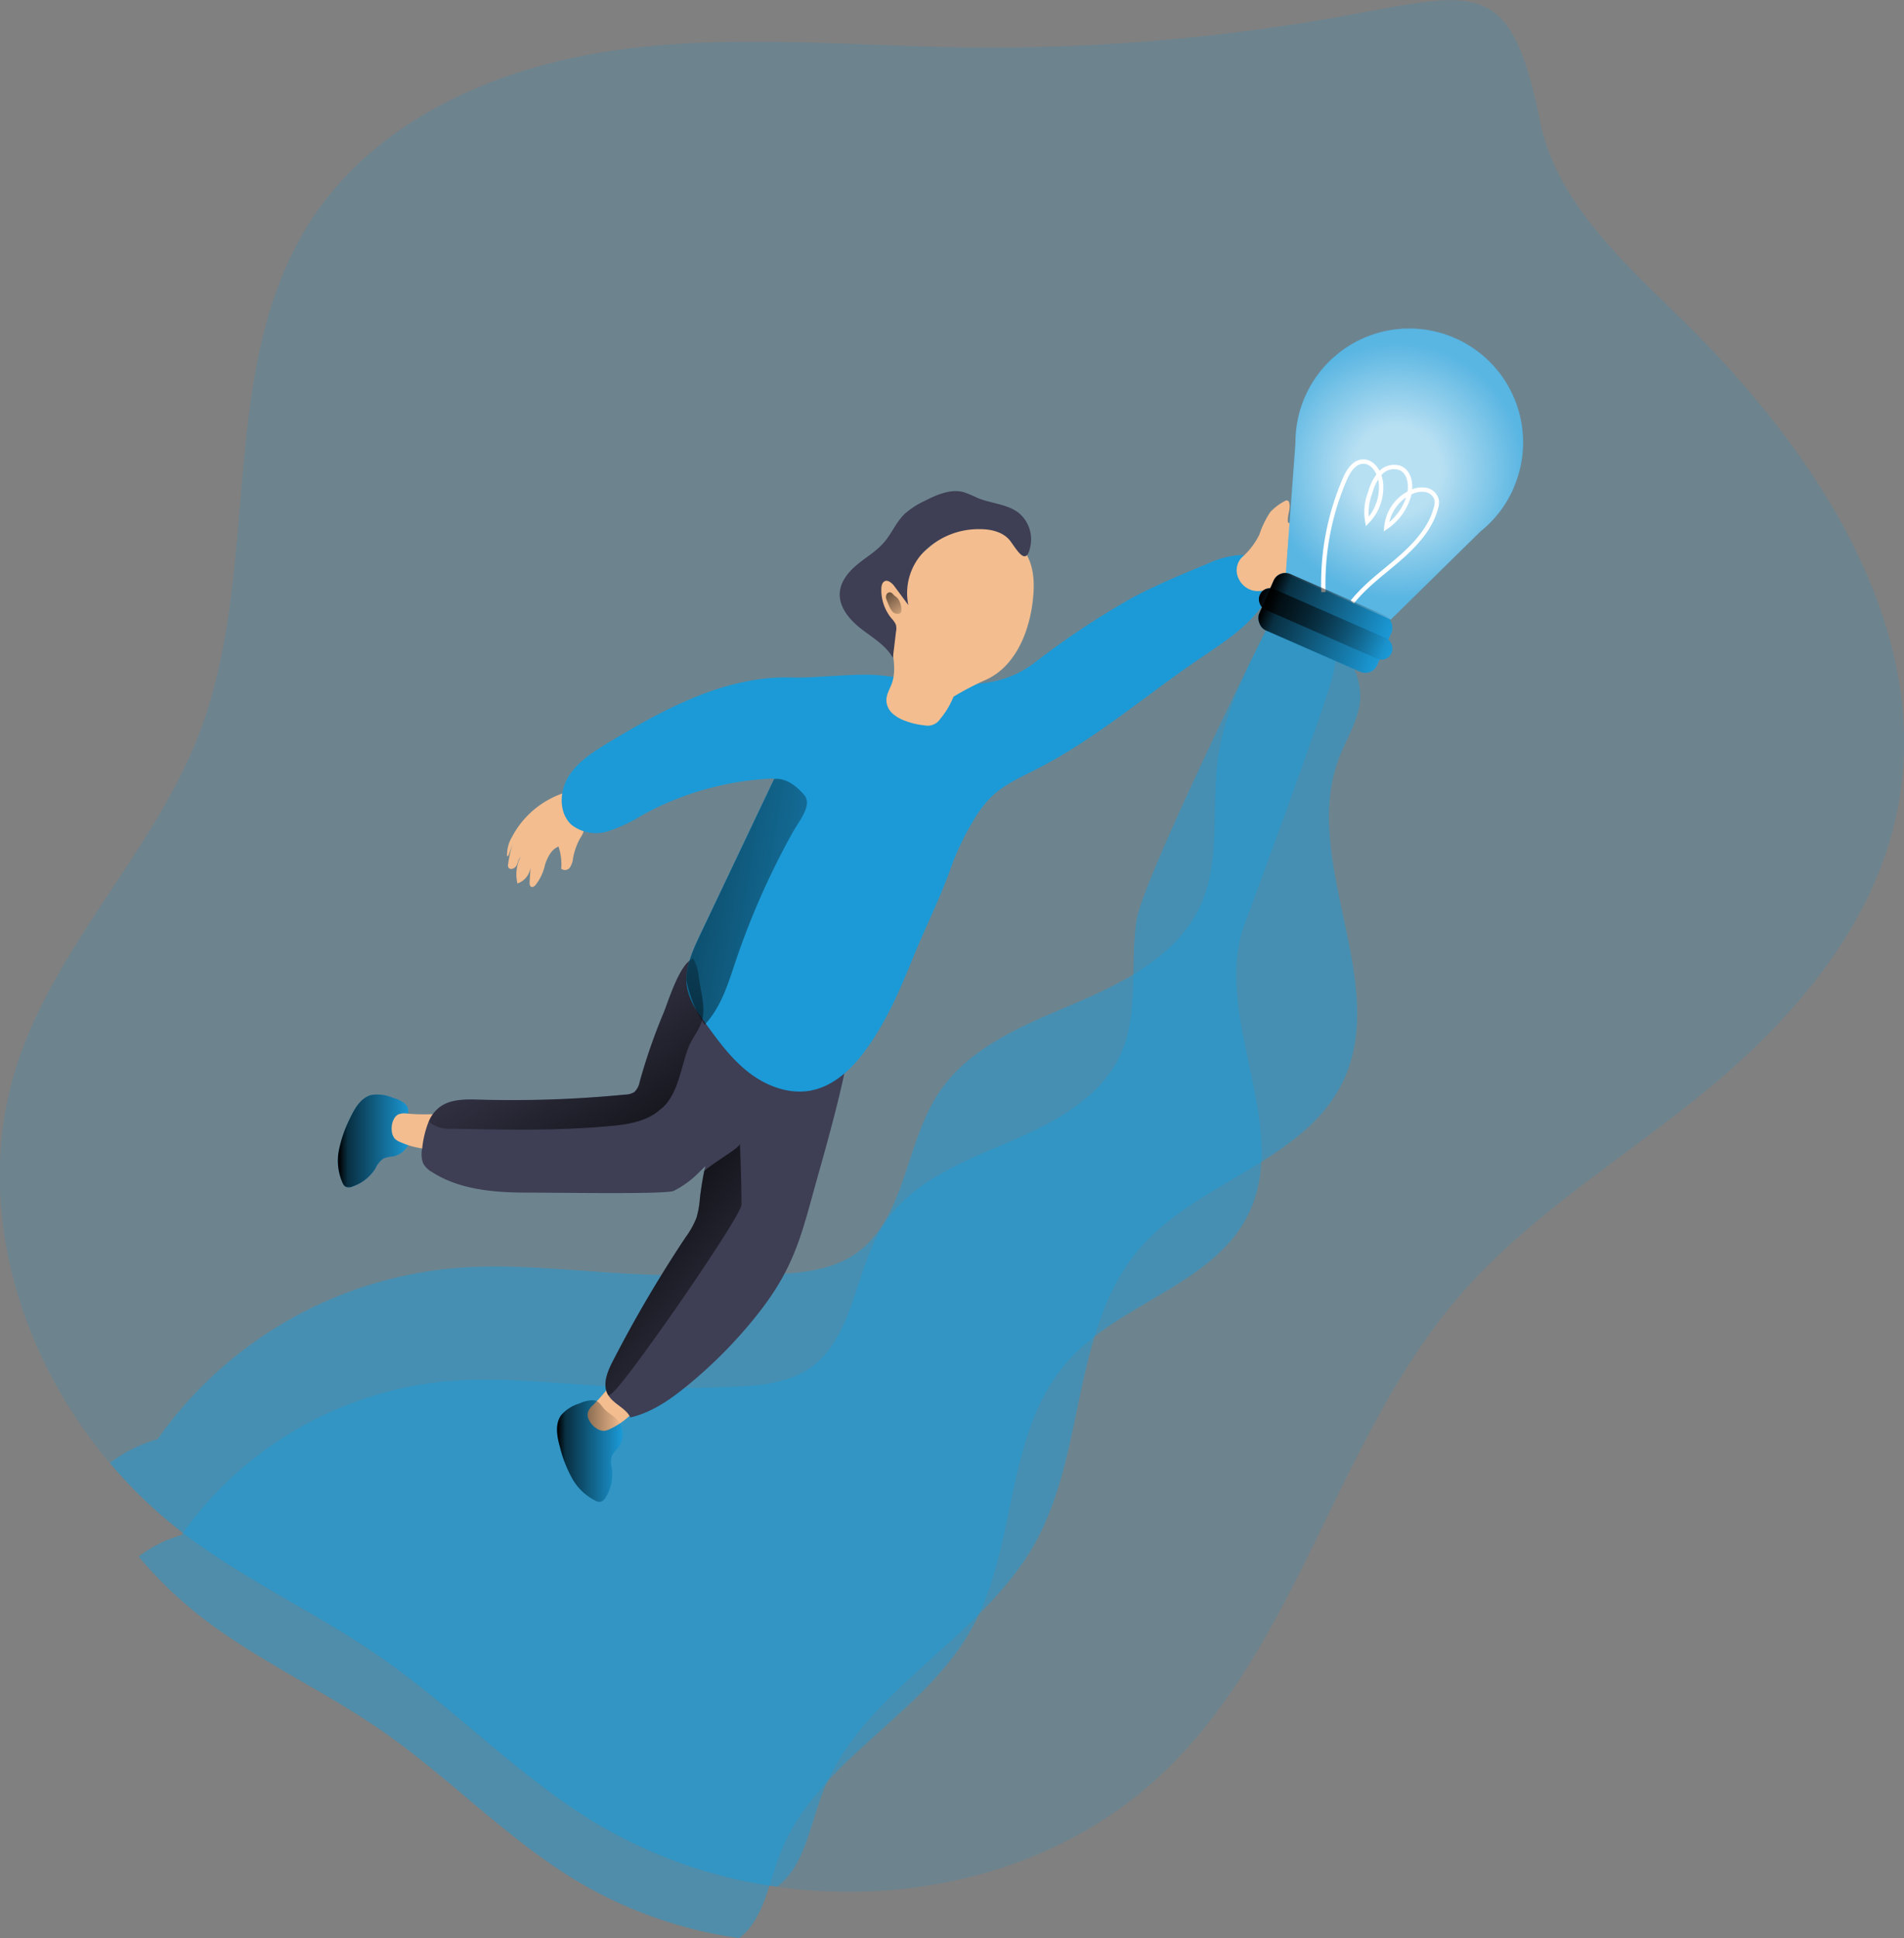 <svg id="Layer_1___2KLm4RBX" data-name="Layer 1" xmlns="http://www.w3.org/2000/svg" xmlns:xlink="http://www.w3.org/1999/xlink" viewBox="0 0 349.8 355.98"><rect x="0" y="0" width="349.8" height="355.98" fill="#808080" stroke="none"/><defs><linearGradient id="linear-gradient___2KLm4RBX" x1="151.4" y1="288.34" x2="163.4" y2="288.34" gradientUnits="userSpaceOnUse"><stop offset="0.01"></stop><stop offset="0.13" stop-opacity="0.69"></stop><stop offset="1" stop-opacity="0"></stop></linearGradient><linearGradient id="linear-gradient-2___2KLm4RBX" x1="111.21" y1="231.35" x2="124.62" y2="231.35" xlink:href="#linear-gradient___2KLm4RBX"></linearGradient><linearGradient id="linear-gradient-3___2KLm4RBX" x1="149.35" y1="181.58" x2="222.02" y2="193.43" xlink:href="#linear-gradient___2KLm4RBX"></linearGradient><linearGradient id="linear-gradient-4___2KLm4RBX" x1="168.06" y1="238.52" x2="144.82" y2="200.96" xlink:href="#linear-gradient___2KLm4RBX"></linearGradient><linearGradient id="linear-gradient-5___2KLm4RBX" x1="162.37" y1="246.43" x2="193.54" y2="271.91" xlink:href="#linear-gradient___2KLm4RBX"></linearGradient><linearGradient id="linear-gradient-6___2KLm4RBX" x1="210.48" y1="129.08" x2="215.76" y2="135.8" xlink:href="#linear-gradient___2KLm4RBX"></linearGradient><radialGradient id="radial-gradient___2KLm4RBX" cx="7211.7" cy="344.08" r="23.6" gradientTransform="translate(6772.56 3318.63) rotate(-156.33)" gradientUnits="userSpaceOnUse"><stop offset="0.34" stop-color="#fff"></stop><stop offset="1" stop-color="#fff" stop-opacity="0.39"></stop></radialGradient><linearGradient id="linear-gradient-7___2KLm4RBX" x1="-1103.21" y1="1287.02" x2="-1079.54" y2="1287.02" gradientTransform="translate(1383.91 -1150.77)" xlink:href="#linear-gradient___2KLm4RBX"></linearGradient><linearGradient id="linear-gradient-8___2KLm4RBX" x1="-1104.47" y1="1287.16" x2="-1078.01" y2="1287.16" gradientTransform="translate(1383.84 -1150.73)" xlink:href="#linear-gradient___2KLm4RBX"></linearGradient></defs><title>Following the idea</title><path d="M397.59,170.85c-4.16,20.51-18.51,37.55-34.64,50.89-15.27,12.64-32.67,23-45.65,37.95-22.51,26-29.39,63.39-54.11,87.3-18.58,18-45.75,25-71.4,21.36a88.29,88.29,0,0,1-34.06-12.17c-14-8.65-25.46-20.79-39-30.15-11.49-7.95-24.34-13.83-35.51-22.23a85.74,85.74,0,0,1-14-13.28c-17-20.14-25.07-48-17.11-72.92C59.28,195.22,77.61,178,85.86,156c11.43-30.41,2.73-67.31,20.75-94.34,12-17.95,33.55-27.38,54.89-30.52s43.05-.93,64.61-.63a364.55,364.55,0,0,0,69.33-5.68c24.75-4.45,31.14-7.63,36.51,19.08,3,15,15.27,25.94,26.15,36.62C382.58,104.53,404.43,137.23,397.59,170.85Z" transform="translate(-49.06 -21.81)" class="svg-color" fill="#1B9AD7" opacity="0.18" style="isolation:isolate"></path><path d="M295.14,160.83c-7.34,18.83,9.38,41.32.67,59.56-7,14.62-26.45,18.27-37.14,30.45-12.8,14.59-10,37.36-19.42,54.33C229.34,323,207.09,332.42,200,351.58c-2.2,5.91-3.28,13.12-8.18,16.77a88.29,88.29,0,0,1-34.06-12.17c-14-8.65-25.46-20.79-39-30.15-11.49-7.95-24.34-13.83-35.51-22.23a85.74,85.74,0,0,1-14-13.28A26.1,26.1,0,0,1,78,286.16a74.75,74.75,0,0,1,53.24-31.3c10.55-1.06,21.18.18,31.77.81q13.77.79,27.57.23c5.37-.23,11-.7,15.48-3.69,9.39-6.32,9.21-20.21,15.45-29.65,5.56-8.41,15.59-12.45,24.87-16.39s19.12-8.95,23.27-18.14c3.81-8.41,1.86-18.2,3.24-27.32,1.17-7.83,4.77-15.05,8.31-22.12,2.05-4.07,7.46-1.13,11.54.89a11.5,11.5,0,0,1,6.18,11.23C298.51,154.31,296.45,157.46,295.14,160.83Z" transform="translate(-49.06 -21.81)" class="svg-color" fill="#1B9AD7" opacity="0.48" style="isolation:isolate"></path><path d="M277.9,191c-6.6,16.95,8.45,37.2.61,53.61C272.22,257.75,254.69,261,245.07,272c-11.52,13.13-9,33.63-17.48,48.91-8.92,16.09-29,24.53-35.35,41.77-2,5.33-3,11.82-7.37,15.11a79.62,79.62,0,0,1-30.66-11c-12.58-7.79-22.92-18.72-35.09-27.14-10.35-7.17-21.92-12.46-32-20a76.53,76.53,0,0,1-12.59-11.95,23.47,23.47,0,0,1,7.86-3.93,67.34,67.34,0,0,1,47.92-28.18c9.5-.94,19.07.17,28.6.73a244.64,244.64,0,0,0,24.82.21c4.84-.2,9.92-.63,13.94-3.32,8.45-5.69,8.29-18.19,13.91-26.69,5-7.57,14-11.2,22.38-14.75s17.22-8.07,21-16.33c3.42-7.57,1.67-16.39,2.9-24.6,1.06-7,20.55-46.89,23.74-53.25,1.84-3.66,7.46,0,11.13,1.87s1.83,1.43,1.39,5.5C293.77,148.21,279.08,187.94,277.9,191Z" transform="translate(-49.06 -21.81)" class="svg-color" fill="#1B9AD7" opacity="0.48" style="isolation:isolate"></path><path d="M157.84,279a6.21,6.21,0,0,0-2.33.59,7.12,7.12,0,0,0-3.34,2.12c-1.2,1.64-.79,3.93-.24,5.89a23.33,23.33,0,0,0,2.22,5.71,10,10,0,0,0,4.38,4.17,1.49,1.49,0,0,0,.82.18,1.56,1.56,0,0,0,1-.83,8,8,0,0,0,1.11-5.3,4.42,4.42,0,0,1,0-2.31,6.32,6.32,0,0,1,1.11-1.43,4.14,4.14,0,0,0,.23-4.78c-.73-1.1-2-1.56-2.8-2.51C159.29,279.74,159.07,279,157.84,279Z" transform="translate(-49.06 -21.81)" class="svg-color" fill="#1B9AD7"></path><path d="M158,279.9a3,3,0,0,0-.94,1.34,1.9,1.9,0,0,0,.08,1.08,3.7,3.7,0,0,0,1.36,1.74,2.53,2.53,0,0,0,1.48.56,2.89,2.89,0,0,0,1.14-.34,13.91,13.91,0,0,0,3.67-2.49,3.43,3.43,0,0,0,1.2-1.85,3.75,3.75,0,0,0-.11-1.33c-.09-.43-.2-.85-.3-1.28a1.89,1.89,0,0,0-.18-.52,1.92,1.92,0,0,0-.37-.44,5.9,5.9,0,0,0-2-1.45c-.71-.26-.94.09-1.34.64A36.49,36.49,0,0,1,158,279.9Z" transform="translate(-49.06 -21.81)" fill="#f3bd8f"></path><path d="M205.05,214.08c-.71,5.72-3.89,17.21-5.47,22.78-3.13,11-4.12,17.17-11.21,26.18A85.19,85.19,0,0,1,175,276.58c-3,2.43-6.34,4.71-10.13,5.57-.84-1.72-3-2.41-4-4-.05-.08-.09-.16-.14-.23-1-1.88-.06-4.18.92-6.08A236.49,236.49,0,0,1,175,249.09a16.07,16.07,0,0,0,2-3.56,16.81,16.81,0,0,0,.65-3.67c.2-1.69.47-3.36.8-5a143.43,143.43,0,0,1,5.16-17.72,17.39,17.39,0,0,1,2.76-5.71c2.37-2.82,6.25-3.84,9.9-4.36C201.89,208.24,205.88,207.42,205.05,214.08Z" transform="translate(-49.06 -21.81)" fill="#3e3e54"></path><path d="M123.41,224.49a6.08,6.08,0,0,0-2.17-1.05,7.2,7.2,0,0,0-3.92-.52c-2,.49-3.12,2.51-4,4.36a23.48,23.48,0,0,0-2,5.8,10,10,0,0,0,.68,6,1.49,1.49,0,0,0,.51.67,1.57,1.57,0,0,0,1.29,0,8,8,0,0,0,4.25-3.35,4.48,4.48,0,0,1,1.46-1.8,5.76,5.76,0,0,1,1.77-.38,4.16,4.16,0,0,0,3.25-3.52c.14-1.31-.51-2.45-.54-3.72C124,226,124.33,225.29,123.41,224.49Z" transform="translate(-49.06 -21.81)" class="svg-color" fill="#1B9AD7"></path><path d="M157.84,279a6.21,6.21,0,0,0-2.33.59,7.12,7.12,0,0,0-3.34,2.12c-1.2,1.64-.79,3.93-.24,5.89a23.33,23.33,0,0,0,2.22,5.71,10,10,0,0,0,4.38,4.17,1.49,1.49,0,0,0,.82.18,1.56,1.56,0,0,0,1-.83,8,8,0,0,0,1.11-5.3,4.42,4.42,0,0,1,0-2.31,6.32,6.32,0,0,1,1.11-1.43,4.14,4.14,0,0,0,.23-4.78c-.73-1.1-2-1.56-2.8-2.51C159.29,279.74,159.07,279,157.84,279Z" transform="translate(-49.06 -21.81)" fill="url(#linear-gradient___2KLm4RBX)"></path><path d="M123.41,224.49a6.08,6.08,0,0,0-2.17-1.05,7.2,7.2,0,0,0-3.92-.52c-2,.49-3.12,2.51-4,4.36a23.48,23.48,0,0,0-2,5.8,10,10,0,0,0,.68,6,1.49,1.49,0,0,0,.51.67,1.57,1.57,0,0,0,1.29,0,8,8,0,0,0,4.25-3.35,4.48,4.48,0,0,1,1.46-1.8,5.76,5.76,0,0,1,1.77-.38,4.16,4.16,0,0,0,3.25-3.52c.14-1.31-.51-2.45-.54-3.72C124,226,124.33,225.29,123.41,224.49Z" transform="translate(-49.06 -21.81)" fill="url(#linear-gradient-2___2KLm4RBX)"></path><path d="M123.88,226.35a3.1,3.1,0,0,0-1.63.14,2,2,0,0,0-.78.77,3.72,3.72,0,0,0-.44,2.15,2.51,2.51,0,0,0,.53,1.5,2.75,2.75,0,0,0,1,.65,14.17,14.17,0,0,0,4.27,1.2,3.41,3.41,0,0,0,2.19-.29,3.61,3.61,0,0,0,.94-.93c.27-.35.52-.7.78-1.06A2.29,2.29,0,0,0,131,230a2.19,2.19,0,0,0,.09-.57A6,6,0,0,0,131,227c-.26-.7-.68-.66-1.36-.61A36.28,36.28,0,0,1,123.88,226.35Z" transform="translate(-49.06 -21.81)" fill="#f3bd8f"></path><path d="M193.19,216.2a3.27,3.27,0,0,1-1.24,1.9c-6.1,5.69-8.25,13.22-14.34,18.91a17.61,17.61,0,0,1-4.79,3.54c-1.47.64-20.68.31-26.72.31s-12.54-.47-17.68-3.78a4.15,4.15,0,0,1-1.61-1.58,4.82,4.82,0,0,1-.18-2.77,18.23,18.23,0,0,1,1.22-5,6.41,6.41,0,0,1,1.92-2.54c2-1.53,4.74-1.49,7.25-1.42a214,214,0,0,0,26.91-.93,3.24,3.24,0,0,0,1.63-.45,3.34,3.34,0,0,0,1-1.9A107.52,107.52,0,0,1,170.91,208c.91-2.15,3-9.3,5.53-10.13l.19-.05c2.68-.53,7.18,5.41,8.78,7.17a66.25,66.25,0,0,1,7.1,9.32A3.11,3.11,0,0,1,193.19,216.2Z" transform="translate(-49.06 -21.81)" fill="#3e3e54"></path><path d="M142.21,179.05a6.52,6.52,0,0,1,.93-3.55,16.73,16.73,0,0,1,10.19-8.25c.88,1.59,1.75,3.12,2.62,4.71a3.6,3.6,0,0,1,.54,1.39,4.44,4.44,0,0,1-.84,2.4,12.36,12.36,0,0,0-1.3,3.62,3.9,3.9,0,0,1-.57,1.75,1.12,1.12,0,0,1-1.61.25,10.21,10.21,0,0,0-.5-4.07c-1.33.52-2,1.95-2.47,3.29a9.17,9.17,0,0,1-1.79,3.82c-.2.21-.5.4-.76.28s-.31-.52-.29-.84l.2-3.18a3.61,3.61,0,0,1-2.43,3.41,7.08,7.08,0,0,1,.56-4.87c-.41.44-.46,1.1-.76,1.62s-1.14.84-1.45.32a1,1,0,0,1-.06-.7,19.94,19.94,0,0,1,.91-3.81l-.81,2.22C142.36,179,142.36,179.17,142.21,179.05Z" transform="translate(-49.06 -21.81)" fill="#f3bd8f"></path><path d="M282.13,130.47a10.87,10.87,0,0,1-2.37,4.09c-2.94,3.42-6.83,5.85-10.55,8.39-9.89,6.75-19,14.66-29.7,20.12-2.87,1.47-5.89,2.79-8.23,5a21.48,21.48,0,0,0-3.46,4.57,47.88,47.88,0,0,0-4.19,8.9c-2,5.57-4.67,10.81-6.88,16.28-2.37,5.87-4.9,11.73-8.64,16.83-2.51,3.42-5.79,6.61-10,7.45-4,.79-8.18-.77-11.41-3.25s-5.65-5.79-8-9.06l-.06-.07c-.59-.81-1.19-1.64-1.72-2.51a11.24,11.24,0,0,1-1.63-3.9,10.44,10.44,0,0,1-.14-1.47c0-2.84,1.23-5.63,2.47-8.24q6.83-14.37,13.65-28.73s0,0,0-.08a54.71,54.71,0,0,0-24.14,6.69,29.7,29.7,0,0,1-6.34,3,7.36,7.36,0,0,1-6.67-1.12c-2.42-2.13-2.32-6.13-.64-8.88s4.53-4.55,7.29-6.23c10.36-6.26,21.61-12.35,33.72-12,4.82.14,11.82-.89,16.62-.36,10.11,1.11,19.59,3.87,27.77-2.17a151.6,151.6,0,0,1,18.16-12.1c4.46-2.38,9.16-4.32,13.84-6.25a17.39,17.39,0,0,1,5.47-1.57,5.8,5.8,0,0,1,5.08,2.08A5.48,5.48,0,0,1,282.13,130.47Z" transform="translate(-49.06 -21.81)" class="svg-color" fill="#1B9AD7"></path><path d="M214.75,130.31l-.51-.75a4.3,4.3,0,0,0-.93-1.06,1.36,1.36,0,0,0-1.34-.19c-.63.3-1.36.63-1.41,1.33a9.43,9.43,0,0,0,1.07,4.46,7.65,7.65,0,0,1,1.09,2,4.6,4.6,0,0,1,0,1.23c-.17,3.36,1.32,6.84.19,10-.39,1.08-1.07,2.1-1,3.25a3.39,3.39,0,0,0,1.07,2.23,6.62,6.62,0,0,0,2.16,1.31,13.37,13.37,0,0,0,3.8.92,2.72,2.72,0,0,0,2.85-1.18,14.92,14.92,0,0,0,2.45-4.09,57.59,57.59,0,0,1,5.72-3c5.53-2.34,8.19-8.74,8.85-14.71.31-2.75.28-5.66-1-8.11a10.14,10.14,0,0,0-8.56-5.14,14.22,14.22,0,0,0-9.56,3.59C217.4,124.33,214.54,127.3,214.75,130.31Z" transform="translate(-49.06 -21.81)" fill="#f3bd8f"></path><path d="M236.2,116c-2.13-1.63-5-1.69-7.52-2.72a23.16,23.16,0,0,0-2.52-1.06c-2.47-.69-5,.47-7.32,1.64a14.73,14.73,0,0,0-3.63,2.39c-1.51,1.48-2.33,3.53-3.7,5.14s-3.26,2.71-4.9,4.06-3.13,3.13-3.27,5.25c-.17,2.65,1.81,4.95,3.91,6.59s4.51,3,5.85,5.35l.56-4.72a3,3,0,0,0,0-1.34,3.89,3.89,0,0,0-.81-1.18,8.17,8.17,0,0,1-1.87-5.46c0-.56.17-1.22.7-1.42s1.25.37,1.66.92l2.6,3.51a10.91,10.91,0,0,1,3.14-10.09A14.29,14.29,0,0,1,229.13,119c2.06,0,4.31.54,5.55,2.19s3,4.94,3.72.74A6.3,6.3,0,0,0,236.2,116Z" transform="translate(-49.06 -21.81)" fill="#3e3e54"></path><path d="M280.43,120a17.1,17.1,0,0,1,2-4.13,9.77,9.77,0,0,1,2.63-2,.69.69,0,0,1,.53-.14.58.58,0,0,1,.33.46c.28,1.1-.36,2.24-.26,3.37a.37.37,0,0,0,.11.27c.15.12.36,0,.5-.13a45,45,0,0,1,4.45-3.72,8.84,8.84,0,0,1,5.44-1.71c0,1.54-1.29,2.73-2.5,3.69a11.32,11.32,0,0,1,5.52-2.47c.37.57-.14,1.29-.62,1.78l-3.33,3.37a10.53,10.53,0,0,1,4.66-1.82.82.82,0,0,1,.49,0,.6.6,0,0,1,.23.75,1.63,1.63,0,0,1-.53.67,36.28,36.28,0,0,1-6.12,4.41,14.45,14.45,0,0,1,3.87-1.18,1.85,1.85,0,0,1-.73,1.84,13.43,13.43,0,0,1-2.81,1.89,17.65,17.65,0,0,1-6.06,2.46c-1.36.18-2.82.07-4,.75-.55.32-1,.8-1.52,1.16a4.34,4.34,0,0,1-3.59.67,3.92,3.92,0,0,1-2.48-2.11,3.43,3.43,0,0,1,.51-3.88A13.46,13.46,0,0,0,280.43,120Z" transform="translate(-49.06 -21.81)" fill="#f3bd8f"></path><path d="M194.67,174.74a142,142,0,0,0-10.44,23.56c-1.36,4.07-2.64,8.34-5.51,11.5a1.42,1.42,0,0,1-.2.22,20.91,20.91,0,0,1-1.58-2.8,23.49,23.49,0,0,1-1.77-5.37c0-2.84,1.23-5.63,2.47-8.24q6.83-14.37,13.65-28.73c1.62-.15,3.46.58,5.49,2.91C198.41,169.65,195.87,172.58,194.67,174.74Z" transform="translate(-49.06 -21.81)" fill="url(#linear-gradient-3___2KLm4RBX)"></path><path d="M178.1,209c-.42,1.77-1.79,3.35-2.48,5-1.51,3.68-1.89,9.08-5.32,11.64-2.46,2.19-6,2.71-9.23,3-9.65.88-19.37.68-29,.47a5.94,5.94,0,0,1-3.71-.89,2.86,2.86,0,0,1-.46-.46,6.41,6.41,0,0,1,1.92-2.54c2-1.53,4.74-1.49,7.25-1.42a214,214,0,0,0,26.91-.93,3.24,3.24,0,0,0,1.63-.45,3.34,3.34,0,0,0,1-1.9A107.52,107.52,0,0,1,170.91,208c.91-2.15,3-9.3,5.53-10.13a8.65,8.65,0,0,1,1,3.41C177.73,203.63,178.67,206.59,178.1,209Z" transform="translate(-49.06 -21.81)" fill="url(#linear-gradient-4___2KLm4RBX)"></path><path d="M161.76,277.46a4.34,4.34,0,0,1-.92.69c-.05-.08-.09-.16-.14-.23-1-1.88-.06-4.18.92-6.08A236.49,236.49,0,0,1,175,249.09a16.07,16.07,0,0,0,2-3.56,16.81,16.81,0,0,0,.65-3.67c.2-1.69.47-3.36.8-5,2.53-2.08,6.54-4.23,6.54-5,.17,3.74.27,7.46.3,11.21C185.22,245.27,164.81,274.74,161.76,277.46Z" transform="translate(-49.06 -21.81)" fill="url(#linear-gradient-5___2KLm4RBX)"></path><path d="M212.63,130.61a.67.67,0,0,0-.69.37,1.18,1.18,0,0,0-.06.83,7.52,7.52,0,0,0,.32.78,6.22,6.22,0,0,0,.69,1.39,1.32,1.32,0,0,0,1.35.56.73.73,0,0,0,.3-.19.84.84,0,0,0,.12-.45,3.59,3.59,0,0,0-.6-2.1,2.71,2.71,0,0,0-.6-.52C213.2,131.06,213,130.68,212.63,130.61Z" transform="translate(-49.06 -21.81)" fill="url(#linear-gradient-6___2KLm4RBX)"></path><rect x="280.71" y="130.59" width="23.66" height="11.3" rx="2.36" transform="translate(30.26 -127.81) rotate(23.67)" class="svg-color" fill="#1B9AD7"></rect><rect x="279.37" y="134.38" width="26.46" height="4.1" rx="1.98" transform="translate(30.34 -127.82) rotate(23.67)" class="svg-color" fill="#1B9AD7"></rect><path d="M327.12,111.5a20.79,20.79,0,0,1-6.05,7.9l-16.5,16.21-19.28-8.45,1.77-24a20.91,20.91,0,1,1,40.06,8.3Z" transform="translate(-49.06 -21.81)" class="svg-color" fill="#1B9AD7"></path><path d="M327.12,111.5a20.79,20.79,0,0,1-6.05,7.9l-16.5,16.21-19.28-8.45,1.77-24a20.91,20.91,0,1,1,40.06,8.3Z" transform="translate(-49.06 -21.81)" opacity="0.69" fill="url(#radial-gradient___2KLm4RBX)" style="isolation:isolate"></path><path d="M292.2,130.56a48.21,48.21,0,0,1,3.92-20.72c.63-1.46,1.61-3.09,3.19-3.24,1.95-.18,3.29,2,3.46,4a9,9,0,0,1-2.51,7,9.75,9.75,0,0,1,.54-5.32,8.84,8.84,0,0,1,1.8-3.53,3.46,3.46,0,0,1,3.64-1c1.9.76,2.2,3.4,1.59,5.36a10.5,10.5,0,0,1-4.07,5.49,7.86,7.86,0,0,1,4.57-6.41,4.5,4.5,0,0,1,2.72-.39,2.49,2.49,0,0,1,1.94,1.8,3.29,3.29,0,0,1-.15,1.58c-1,3.75-3.83,6.75-6.77,9.31s-6.16,4.84-8.57,7.9" transform="translate(-49.06 -21.81)" fill="none" stroke="#fff" stroke-miterlimit="10" stroke-width="0.8"></path><rect x="280.71" y="130.59" width="23.66" height="11.3" rx="2.36" transform="translate(30.26 -127.81) rotate(23.67)" fill="url(#linear-gradient-7___2KLm4RBX)"></rect><rect x="279.37" y="134.38" width="26.46" height="4.1" rx="1.98" transform="translate(30.34 -127.82) rotate(23.67)" fill="url(#linear-gradient-8___2KLm4RBX)"></rect></svg>